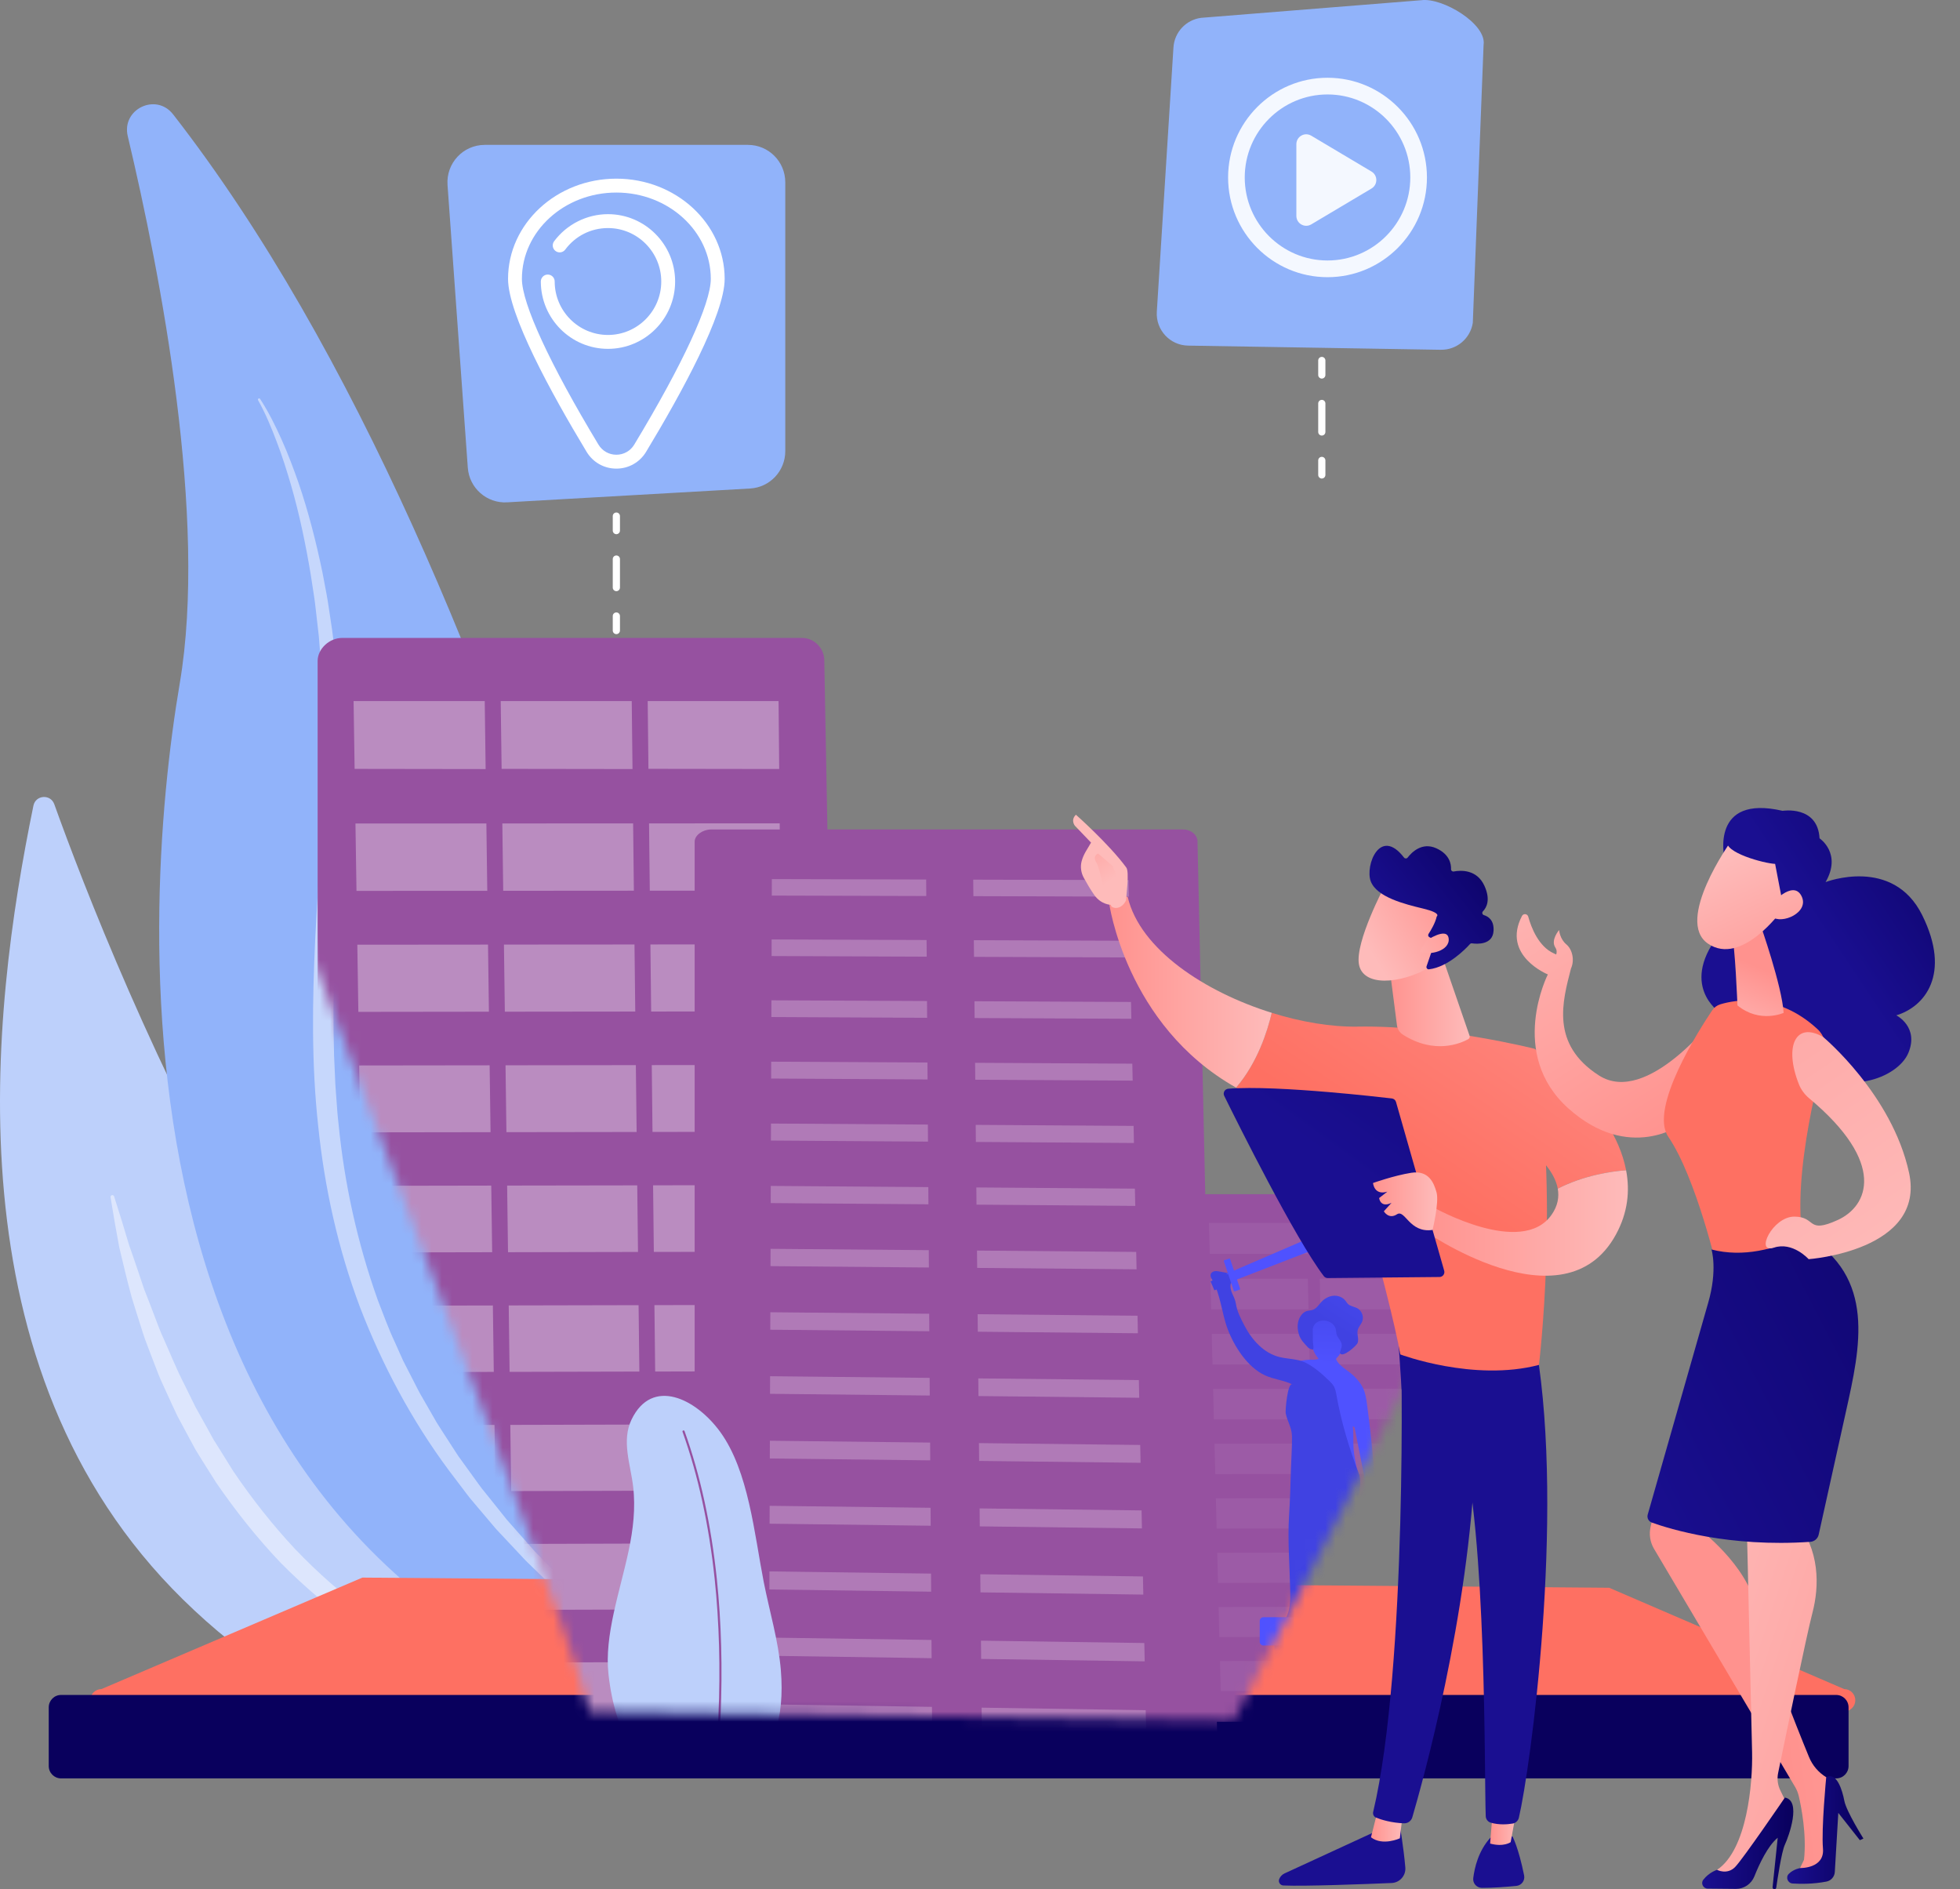 <svg xmlns="http://www.w3.org/2000/svg" width="193" height="186" viewBox="0 0 193 186" fill="none"><rect x="0" y="0" width="193" height="186" fill="#808080" stroke="none"/><path d="M67.745 167.385C67.745 167.385 42.623 181.657 18 157.455C-5.13 134.721 -0.888 99.685 3.291 79.32C3.508 78.258 4.978 78.156 5.345 79.174C10.852 94.522 34.147 154.185 67.745 167.385Z" fill="#BDD0FB"></path><g opacity="0.48"><path d="M63.812 168.902C62.971 168.962 62.139 168.973 61.305 168.957C60.887 168.955 60.47 168.93 60.053 168.914C59.635 168.892 59.219 168.855 58.804 168.825C57.139 168.686 55.481 168.448 53.837 168.135C50.55 167.492 47.327 166.499 44.222 165.21C41.121 163.909 38.152 162.28 35.367 160.375C32.593 158.455 30.011 156.258 27.633 153.856C25.302 151.408 23.202 148.754 21.289 145.972L19.939 143.833L19.273 142.757L18.67 141.645L17.475 139.42C17.11 138.661 16.762 137.894 16.413 137.13C16.065 136.364 15.696 135.607 15.412 134.814C15.111 134.03 14.803 133.248 14.51 132.461C14.195 131.682 13.963 130.875 13.705 130.076C13.451 129.277 13.196 128.478 12.955 127.676C12.516 126.06 12.131 124.429 11.744 122.805C11.432 121.16 11.148 119.515 10.886 117.869C10.871 117.771 10.937 117.679 11.035 117.663C11.123 117.649 11.207 117.703 11.234 117.784L11.237 117.792C11.751 119.377 12.234 120.963 12.701 122.547C12.971 123.33 13.249 124.108 13.511 124.891L13.905 126.063L14.102 126.65L14.2 126.942L14.313 127.229C14.619 127.995 14.911 128.766 15.204 129.535C15.5 130.302 15.772 131.077 16.123 131.822C16.799 133.32 17.397 134.849 18.157 136.301L19.24 138.505L20.433 140.649L21.024 141.724L21.675 142.76L22.968 144.839C24.8 147.54 26.818 150.109 29.044 152.491C31.293 154.846 33.743 157.01 36.388 158.912C39.02 160.832 41.848 162.486 44.813 163.856C47.775 165.238 50.877 166.319 54.055 167.136C57.239 167.904 60.508 168.477 63.792 168.541H63.802C63.902 168.543 63.98 168.625 63.978 168.724C63.976 168.817 63.904 168.892 63.812 168.899V168.902Z" fill="white"></path></g><path d="M17.043 11.257C15.367 9.103 11.949 10.746 12.58 13.403C15.826 27.069 20.457 51.027 17.701 67.27C13.762 90.474 9.29 156.747 70.036 170.366C72.683 170.959 75.079 168.657 74.593 165.982C70.513 143.567 52.971 57.408 17.045 11.257H17.043Z" fill="#91B3FA"></path><g opacity="0.48"><path d="M25.613 39.275C26.447 40.558 27.121 41.919 27.742 43.305C28.365 44.692 28.896 46.117 29.401 47.55C30.382 50.429 31.136 53.382 31.752 56.361L32.176 58.604C32.315 59.351 32.409 60.107 32.529 60.857C32.777 62.359 32.931 63.873 33.098 65.385C33.136 65.763 33.186 66.141 33.214 66.521L33.295 67.659L33.456 69.936L33.496 70.505L33.516 71.075L33.554 72.214L33.63 74.495C33.703 77.544 33.574 80.587 33.441 83.609L33.005 92.654C32.88 95.661 32.812 98.663 32.848 101.66L32.895 103.905L32.995 106.146C33.017 106.893 33.09 107.637 33.14 108.383L33.221 109.501C33.246 109.873 33.297 110.243 33.333 110.615C33.91 116.559 35.208 122.412 37.209 128.019C37.756 129.403 38.248 130.811 38.889 132.156L39.344 133.176L39.573 133.686L39.687 133.942L39.814 134.191L40.833 136.181C41.005 136.511 41.166 136.847 41.346 137.172L41.903 138.14L43.018 140.08C43.413 140.713 43.826 141.334 44.228 141.962L44.836 142.902C44.939 143.058 45.037 143.218 45.143 143.371L45.471 143.824L46.784 145.639C47.004 145.94 47.218 146.247 47.445 146.544L48.149 147.418L49.55 149.17L49.9 149.609L50.27 150.029L51.014 150.869L52.502 152.553C52.743 152.841 53.017 153.097 53.275 153.369L54.06 154.174L55.63 155.785C56.162 156.315 56.718 156.819 57.26 157.337C61.619 161.467 66.338 165.219 71.231 168.744C71.284 168.782 71.297 168.855 71.259 168.91C71.222 168.961 71.151 168.974 71.098 168.941C65.997 165.712 61.099 162.132 56.543 158.126C55.976 157.622 55.392 157.137 54.837 156.619L53.2 155.036L52.382 154.244C52.112 153.977 51.828 153.724 51.574 153.44L50.014 151.778L49.234 150.946L48.844 150.529L48.475 150.094L46.999 148.351L46.264 147.478C46.026 147.181 45.802 146.872 45.57 146.569L44.189 144.746C40.55 139.845 37.64 134.395 35.442 128.679C33.284 122.942 31.952 116.903 31.329 110.824C30.665 104.741 30.753 98.624 31.033 92.568C31.316 86.509 31.904 80.495 31.919 74.51L31.899 72.259L31.889 71.133L31.884 70.57L31.859 70.009L31.758 67.76L31.707 66.635C31.689 66.26 31.649 65.888 31.621 65.514L31.444 63.271L31.401 62.709C31.384 62.523 31.359 62.337 31.339 62.15L31.21 61.032C31.119 60.288 31.051 59.539 30.94 58.798L30.599 56.574C30.105 53.616 29.497 50.671 28.664 47.785C28.242 46.345 27.795 44.91 27.253 43.508C26.728 42.105 26.145 40.706 25.415 39.404L25.411 39.397C25.38 39.341 25.4 39.268 25.456 39.236C25.511 39.206 25.579 39.223 25.613 39.275Z" fill="white"></path></g><path d="M181.596 168.488H9.987C9.386 168.488 8.893 167.995 8.893 167.39C8.893 166.787 9.384 166.293 9.987 166.293L35.685 155.316L158.448 156.316L181.596 166.293C182.198 166.293 182.691 166.786 182.691 167.39C182.691 167.993 182.199 168.488 181.596 168.488Z" fill="url(#paint0_linear_402_3312)"></path><path d="M180.81 175.086H6.015C5.344 175.086 4.799 174.542 4.799 173.867V168.089C4.799 167.417 5.342 166.87 6.015 166.87H180.81C181.481 166.87 182.026 167.415 182.026 168.089V173.867C182.026 174.54 181.483 175.086 180.81 175.086Z" fill="url(#paint1_linear_402_3312)"></path><mask id="mask0_402_3312" style="mask-type:luminance" maskUnits="userSpaceOnUse" x="4" y="7" width="189" height="163"><path d="M5.073 11.723C4.448 12.646 5.609 15.572 5.851 16.622C7.236 22.629 8.621 28.637 10.005 34.644C14.825 55.561 55.276 156.455 58.061 168.533C58.061 168.533 121.496 169.388 121.503 169.39C121.753 169.401 190.663 34.224 191.64 25.787C191.779 24.591 192.094 23.274 192.07 22.071C191.968 16.665 187.42 20.342 184.367 21.59C175.802 25.089 166.514 27.806 157.322 25.951C146.084 23.684 136.971 15.029 126.248 10.804C111.804 5.112 95.585 7.889 80.912 12.992C71.314 16.33 61.663 20.688 51.591 20.193C43.566 19.798 36.014 16.345 28.39 13.672C24.562 12.332 20.635 11.191 16.619 10.721C14.48 10.47 6.56 9.529 5.075 11.724L5.073 11.723Z" fill="white"></path></mask><g mask="url(#mask0_402_3312)"><path d="M232.431 76.194C232.411 75.123 231.545 74.241 230.483 74.241H190.38C189.305 74.241 188.248 75.168 188.248 76.255V173.293C188.248 173.816 188.546 174.317 188.912 174.686C189.278 175.055 189.821 175.262 190.339 175.26L232.272 175.145C232.794 175.145 233.304 174.932 233.669 174.554C234.035 174.178 234.239 173.656 234.23 173.129L232.433 76.194H232.431Z" fill="#91B3FA"></path><g opacity="0.31"><path d="M202.896 85.676L191.471 85.66L191.381 79.749H202.815L202.896 85.676Z" fill="white"></path><path d="M203.038 96.29L191.633 96.299L191.541 90.424L202.958 90.419L203.038 96.29Z" fill="white"></path><path d="M203.182 106.83L191.797 106.842L191.707 100.989L203.103 100.978L203.182 106.83Z" fill="white"></path><path d="M203.323 117.334L191.958 117.352L191.868 111.517L203.244 111.504L203.323 117.334Z" fill="white"></path><path d="M203.463 127.802L192.118 127.823L192.028 122.008L203.384 121.99L203.463 127.802Z" fill="white"></path></g><path d="M81.171 65.009C81.148 63.799 80.17 62.804 78.972 62.804H33.685C32.471 62.804 31.277 63.85 31.277 65.077V174.655C31.277 175.244 31.614 175.809 32.027 176.227C32.44 176.644 33.052 176.878 33.638 176.875L80.987 176.745C81.577 176.745 82.153 176.502 82.564 176.077C82.975 175.651 83.208 175.064 83.197 174.468L81.166 65.007L81.171 65.009Z" fill="#9651A0"></path><g opacity="0.34"><path d="M47.821 75.716L34.919 75.698L34.818 69.023H47.731L47.821 75.716Z" fill="white"></path><path d="M62.283 75.714L49.394 75.696L49.305 69.023H62.207L62.283 75.714Z" fill="white"></path><path d="M76.727 75.71L63.852 75.692L63.778 69.023H76.665L76.727 75.71Z" fill="white"></path><path d="M47.982 87.702L35.103 87.709L35.002 81.076L47.893 81.072L47.982 87.702Z" fill="white"></path><path d="M62.417 87.691L49.551 87.7L49.464 81.069L62.343 81.065L62.417 87.691Z" fill="white"></path><path d="M76.838 87.682L63.985 87.691L63.911 81.065L76.777 81.058L76.838 87.682Z" fill="white"></path><path d="M48.143 99.603L35.288 99.619L35.185 93.008L48.055 92.997L48.143 99.603Z" fill="white"></path><path d="M62.554 99.589L49.711 99.603L49.623 92.995L62.478 92.986L62.554 99.589Z" fill="white"></path><path d="M76.949 99.573L64.119 99.587L64.045 92.983L76.888 92.972L76.949 99.573Z" fill="white"></path><path d="M48.304 111.465L35.469 111.483L35.368 104.897L48.214 104.881L48.304 111.465Z" fill="white"></path><path d="M62.688 111.445L49.867 111.463L49.779 104.879L62.612 104.863L62.688 111.445Z" fill="white"></path><path d="M77.06 111.422L64.251 111.442L64.179 104.861L76.998 104.845L77.06 111.422Z" fill="white"></path><path d="M48.463 123.284L35.651 123.309L35.55 116.746L48.373 116.723L48.463 123.284Z" fill="white"></path><path d="M62.823 123.257L50.024 123.282L49.937 116.721L62.749 116.701L62.823 123.257Z" fill="white"></path><path d="M77.17 123.23L64.383 123.255L64.309 116.696L77.107 116.676L77.17 123.23Z" fill="white"></path><path d="M48.622 135.065L35.832 135.095L35.731 128.552L48.532 128.525L48.622 135.065Z" fill="white"></path><path d="M62.958 135.032L50.179 135.061L50.094 128.522L62.881 128.495L62.958 135.032Z" fill="white"></path><path d="M77.278 134.998L64.515 135.029L64.441 128.493L77.218 128.466L77.278 134.998Z" fill="white"></path><path d="M48.779 146.803L36.012 146.837L35.913 140.318L48.692 140.287L48.779 146.803Z" fill="white"></path><path d="M63.09 146.765L50.337 146.799L50.249 140.283L63.016 140.251L63.09 146.765Z" fill="white"></path><path d="M77.388 146.727L64.645 146.76L64.573 140.247L77.327 140.215L77.388 146.727Z" fill="white"></path><path d="M48.939 158.501L36.191 158.542L36.093 152.044L48.851 152.008L48.939 158.501Z" fill="white"></path><path d="M63.225 158.459L50.492 158.497L50.406 152.004L63.151 151.968L63.225 158.459Z" fill="white"></path><path d="M77.495 158.414L64.775 158.452L64.703 151.963L77.434 151.925L77.495 158.414Z" fill="white"></path><path d="M49.096 170.161L36.371 170.206L36.273 163.73L49.008 163.688L49.096 170.161Z" fill="white"></path><path d="M63.358 170.109L50.647 170.154L50.562 163.683L63.284 163.64L63.358 170.109Z" fill="white"></path><path d="M77.603 170.06L64.906 170.104L64.834 163.636L77.545 163.595L77.603 170.06Z" fill="white"></path></g><path d="M153.562 118.573C153.546 118.022 152.817 117.569 151.926 117.569H118.204C117.3 117.569 116.411 118.046 116.411 118.604V168.51C116.411 168.777 116.662 169.036 116.97 169.225C117.277 169.414 117.735 169.52 118.168 169.52L153.425 169.461C153.865 169.461 154.293 169.351 154.601 169.158C154.908 168.964 155.081 168.696 155.072 168.426L153.56 118.573H153.562Z" fill="#9651A0"></path><g opacity="0.06"><path d="M128.728 123.451L119.122 123.442L119.046 120.402H128.661L128.728 123.451Z" fill="white"></path><path d="M139.496 123.448L129.899 123.441L129.834 120.402H139.44L139.496 123.448Z" fill="white"></path><path d="M150.253 123.446L140.665 123.439L140.611 120.402H150.208L150.253 123.446Z" fill="white"></path><path d="M128.849 128.909L119.259 128.911L119.183 125.892L128.782 125.89L128.849 128.909Z" fill="white"></path><path d="M139.596 128.905L130.017 128.909L129.952 125.89L139.54 125.885L139.596 128.905Z" fill="white"></path><path d="M150.336 128.9L140.766 128.905L140.71 125.885L150.291 125.883L150.336 128.9Z" fill="white"></path><path d="M128.967 134.33L119.395 134.337L119.318 131.326L128.902 131.322L128.967 134.33Z" fill="white"></path><path d="M139.697 134.322L130.133 134.329L130.068 131.319L139.64 131.314L139.697 134.322Z" fill="white"></path><path d="M150.417 134.316L140.863 134.323L140.807 131.314L150.37 131.31L150.417 134.316Z" fill="white"></path><path d="M129.086 139.732L119.53 139.741L119.456 136.739L129.021 136.732L129.086 139.732Z" fill="white"></path><path d="M139.798 139.723L130.251 139.729L130.186 136.732L139.742 136.723L139.798 139.723Z" fill="white"></path><path d="M150.5 139.711L140.963 139.72L140.907 136.723L150.455 136.717L150.5 139.711Z" fill="white"></path><path d="M129.206 145.114L119.667 145.125L119.591 142.137L129.14 142.126L129.206 145.114Z" fill="white"></path><path d="M139.9 145.102L130.368 145.114L130.306 142.126L139.844 142.114L139.9 145.102Z" fill="white"></path><path d="M150.582 145.091L141.06 145.1L141.006 142.114L150.535 142.105L150.582 145.091Z" fill="white"></path><path d="M129.325 150.48L119.802 150.493L119.726 147.514L129.26 147.5L129.325 150.48Z" fill="white"></path><path d="M139.998 150.464L130.484 150.478L130.419 147.501L139.944 147.488L139.998 150.464Z" fill="white"></path><path d="M150.663 150.451L141.158 150.462L141.104 147.487L150.618 147.474L150.663 150.451Z" fill="white"></path><path d="M129.444 155.826L119.937 155.841L119.86 152.871L129.376 152.858L129.444 155.826Z" fill="white"></path><path d="M140.099 155.807L130.601 155.823L130.536 152.855L140.043 152.842L140.099 155.807Z" fill="white"></path><path d="M150.743 155.789L141.256 155.805L141.2 152.84L150.698 152.826L150.743 155.789Z" fill="white"></path><path d="M129.56 161.154L120.068 161.172L119.994 158.214L129.494 158.196L129.56 161.154Z" fill="white"></path><path d="M140.198 161.134L130.716 161.152L130.653 158.193L140.142 158.177L140.198 161.134Z" fill="white"></path><path d="M150.824 161.113L141.353 161.131L141.299 158.175L150.779 158.159L150.824 161.113Z" fill="white"></path><path d="M129.678 166.464L120.205 166.485L120.131 163.535L129.613 163.517L129.678 166.464Z" fill="white"></path><path d="M140.299 166.441L130.835 166.462L130.77 163.514L140.245 163.494L140.299 166.441Z" fill="white"></path><path d="M150.908 166.417L141.452 166.439L141.398 163.492L150.863 163.474L150.908 166.417Z" fill="white"></path></g><path d="M117.919 82.843C117.905 82.19 117.279 81.664 116.512 81.664H70.004C69.228 81.664 68.402 82.206 68.402 82.868V175.287C68.402 175.78 68.73 176.254 69.141 176.603C69.551 176.952 70.157 177.148 70.736 177.145L117.753 177.035C118.338 177.035 118.911 176.833 119.319 176.477C119.727 176.122 119.958 175.638 119.947 175.141L117.917 82.841L117.919 82.843Z" fill="#9651A0"></path><g opacity="0.7"><path d="M91.21 88.214L75.997 88.171L76.002 86.549L91.199 86.589L91.21 88.214Z" fill="#BA8CC0"></path><path d="M91.253 94.185L75.978 94.124L75.982 92.49L91.24 92.547L91.253 94.185Z" fill="#BA8CC0"></path><path d="M91.294 100.204L75.955 100.129L75.962 98.482L91.282 98.552L91.294 100.204Z" fill="#BA8CC0"></path><path d="M91.336 106.274L75.935 106.184L75.939 104.523L91.325 104.607L91.336 106.274Z" fill="#BA8CC0"></path><path d="M91.379 112.394L75.912 112.289L75.919 110.615L91.368 110.714L91.379 112.394Z" fill="#BA8CC0"></path><path d="M91.467 124.788L75.87 124.653L75.877 122.949L91.456 123.08L91.467 124.788Z" fill="#BA8CC0"></path><path d="M91.599 143.775L75.803 143.591L75.809 141.843L91.588 142.023L91.599 143.775Z" fill="#BA8CC0"></path><path d="M91.422 118.564L75.893 118.445L75.897 116.755L91.411 116.872L91.422 118.564Z" fill="#BA8CC0"></path><path d="M91.509 131.063L75.848 130.912L75.854 129.193L91.498 129.341L91.509 131.063Z" fill="#BA8CC0"></path><path d="M91.553 137.392L75.824 137.223L75.831 135.491L91.542 135.655L91.553 137.392Z" fill="#BA8CC0"></path><path d="M91.644 150.211L75.78 150.01L75.787 148.249L91.633 148.444L91.644 150.211Z" fill="#BA8CC0"></path><path d="M91.689 156.704L75.758 156.486L75.764 154.708L91.678 154.922L91.689 156.704Z" fill="#BA8CC0"></path><path d="M91.736 163.251L75.735 163.015L75.742 161.224L91.722 161.456L91.736 163.251Z" fill="#BA8CC0"></path><path d="M91.781 169.857L75.713 169.603L75.72 167.796L91.77 168.044L91.781 169.857Z" fill="#BA8CC0"></path><path d="M111.156 88.274L95.849 88.229L95.831 86.603L111.123 86.643L111.156 88.274Z" fill="#BA8CC0"></path><path d="M111.282 94.261L95.91 94.203L95.892 92.563L111.246 92.619L111.282 94.261Z" fill="#BA8CC0"></path><path d="M111.405 100.301L95.97 100.227L95.954 98.573L111.371 98.645L111.405 100.301Z" fill="#BA8CC0"></path><path d="M111.534 106.391L96.034 106.301L96.016 104.634L111.498 104.72L111.534 106.391Z" fill="#BA8CC0"></path><path d="M111.658 112.529L96.093 112.426L96.077 110.745L111.625 110.846L111.658 112.529Z" fill="#BA8CC0"></path><path d="M111.917 124.965L96.222 124.828L96.204 123.12L111.882 123.253L111.917 124.965Z" fill="#BA8CC0"></path><path d="M112.312 144.016L96.414 143.831L96.397 142.076L112.276 142.259L112.312 144.016Z" fill="#BA8CC0"></path><path d="M111.788 118.722L96.155 118.6L96.14 116.906L111.752 117.023L111.788 118.722Z" fill="#BA8CC0"></path><path d="M112.046 131.263L96.284 131.11L96.266 129.387L112.013 129.535L112.046 131.263Z" fill="#BA8CC0"></path><path d="M112.179 137.613L96.349 137.444L96.331 135.705L112.143 135.869L112.179 137.613Z" fill="#BA8CC0"></path><path d="M112.446 150.476L96.479 150.273L96.461 148.505L112.41 148.703L112.446 150.476Z" fill="#BA8CC0"></path><path d="M112.581 156.99L96.546 156.771L96.528 154.987L112.545 155.203L112.581 156.99Z" fill="#BA8CC0"></path><path d="M112.718 163.562L96.612 163.324L96.594 161.526L112.68 161.758L112.718 163.562Z" fill="#BA8CC0"></path><path d="M112.854 170.191L96.678 169.934L96.66 168.121L112.816 168.37L112.854 170.191Z" fill="#BA8CC0"></path></g><path d="M134.198 170.679H126.242C125.824 170.679 125.483 170.337 125.483 169.919V160.615C125.483 160.196 125.824 159.854 126.242 159.854H133.877C134.295 159.854 134.636 160.196 134.636 160.615V170.238C134.636 170.481 134.438 170.679 134.196 170.679H134.198Z" fill="url(#paint2_linear_402_3312)"></path><path d="M135.891 170.758C135.891 169.662 134.996 168.764 133.903 168.764H125.848C124.755 168.764 124.226 169.662 124.226 170.758V171.282H135.889V170.758H135.891Z" fill="url(#paint3_linear_402_3312)"></path><path d="M132.953 135.153C132.527 134.811 131.517 134.215 131.533 133.589C131.102 133.819 130.135 133.252 129.931 133.641C129.81 133.877 129.48 133.871 129.215 133.864C128.728 133.848 128.246 133.936 127.765 134.024C127.723 134.03 127.676 134.042 127.651 134.078C127.62 134.123 127.64 134.181 127.66 134.231C128.068 135.257 128.374 136.195 128.445 137.318C128.51 138.346 128.699 139.37 129.067 140.335C129.816 142.304 131.448 143.323 133.012 144.605C133.146 144.716 133.281 144.833 133.355 144.99C133.438 145.168 133.465 145.415 133.651 145.472C133.716 145.265 133.678 145.037 133.64 144.824C133.507 144.09 133.339 143.357 133.283 142.614C133.227 141.894 133.308 141.08 133.204 140.436C133.339 140.441 133.384 140.528 133.411 140.661C133.687 142.11 133.983 143.552 134.27 144.999C134.54 146.356 134.813 147.607 134.432 148.977C134.54 149.042 134.656 148.901 134.692 148.779C134.728 148.658 134.786 148.5 134.912 148.507C135.058 148.514 135.08 148.721 135.065 148.867C135.035 149.144 134.986 149.571 135.094 149.834C135.159 149.994 135.244 150.131 135.381 150.206C135.471 149.832 135.626 149.465 135.727 149.09C135.794 148.84 135.848 148.581 135.819 148.322C135.747 147.643 135.412 147.184 135.428 146.493C135.448 145.58 135.3 144.63 135.219 143.721C135.058 141.899 134.854 140.081 134.611 138.267C134.537 137.711 134.454 137.147 134.212 136.643C134.01 136.224 133.703 135.866 133.384 135.529C133.299 135.439 133.142 135.311 132.955 135.158L132.953 135.153Z" fill="url(#paint4_linear_402_3312)"></path><path d="M128.512 134.134C127.71 133.767 126.842 133.81 125.996 133.603C124.457 133.229 123.288 131.938 122.552 130.529C122.17 129.798 121.818 129.128 121.695 128.336C121.571 127.546 121.004 127.127 121.21 126.284C121.268 126.043 121.551 125.827 121.381 125.555C121.291 125.413 121.109 125.37 120.943 125.341C120.658 125.289 120.373 125.237 120.088 125.183C119.92 125.152 119.749 125.123 119.581 125.156C119.413 125.19 119.251 125.303 119.211 125.469C119.173 125.629 119.254 125.793 119.334 125.937C120.23 127.528 120.266 129.197 120.896 130.871C121.54 132.577 122.857 134.622 124.569 135.407C125.431 135.803 126.414 135.882 127.266 136.298C126.773 136.058 126.557 138.908 126.6 139.124C126.757 139.946 127.206 140.537 127.219 141.408C127.235 142.466 127.152 143.523 127.12 144.581C127.078 146.115 127.031 147.675 126.934 149.2C126.782 151.608 126.99 154.094 127.044 156.513C127.066 157.518 127.073 158.592 126.541 159.447C126.611 159.336 128.406 159.674 128.624 159.696C129.319 159.771 130.015 159.834 130.71 159.89C131.408 159.944 132.104 159.991 132.802 160.027C133.304 160.054 133.865 160.234 134.352 160.072C134.37 159.51 133.872 159.003 133.562 158.576C132.829 157.563 132.429 156.312 132.436 155.061C132.443 154.015 132.721 152.994 132.959 151.974C133.241 150.757 133.464 149.529 133.625 148.289C133.744 147.38 134.148 145.962 133.814 145.096C132.853 142.614 132.07 139.97 131.597 137.342C131.545 137.052 131.494 136.753 131.35 136.494C131.233 136.285 131.06 136.112 130.888 135.943C130.212 135.288 129.409 134.577 128.565 134.165C128.545 134.156 128.525 134.145 128.505 134.136L128.512 134.134Z" fill="url(#paint5_linear_402_3312)"></path><path d="M132.638 131.711C132.703 130.71 131.972 129.702 131.007 129.445C130.475 129.303 129.86 129.45 129.494 129.864C128.583 130.894 129.068 134.098 130.742 134.175C131.487 134.208 132.12 133.081 132.4 132.516C132.485 132.345 132.562 132.165 132.602 131.979C132.62 131.891 132.634 131.801 132.638 131.713V131.711Z" fill="url(#paint6_linear_402_3312)"></path><path d="M135.716 162.001H124.405C124.207 162.001 124.046 161.838 124.046 161.64V159.579C124.046 159.381 124.207 159.219 124.405 159.219H135.716C135.913 159.219 136.075 159.381 136.075 159.579V161.64C136.075 161.838 135.913 162.001 135.716 162.001Z" fill="url(#paint7_linear_402_3312)"></path><path d="M120.772 125.407C120.896 125.366 135.478 119.064 135.478 119.064L136.874 119.435L136.219 120.384L121.223 126.19L120.772 125.407Z" fill="url(#paint8_linear_402_3312)"></path><path d="M119.581 127.038L119.204 126.151L121.089 125.341L121.468 126.226L119.581 127.038Z" fill="url(#paint9_linear_402_3312)"></path><path d="M122.054 126.975L121.596 127.13C121.551 127.146 121.504 127.121 121.488 127.076L120.515 124.178C120.499 124.133 120.523 124.086 120.568 124.07L121.026 123.915C121.071 123.899 121.118 123.924 121.134 123.969L122.108 126.867C122.123 126.912 122.099 126.959 122.054 126.975Z" fill="url(#paint10_linear_402_3312)"></path><path d="M129.276 131.909C129.263 132.24 129.393 132.568 129.301 132.865C129.155 132.865 128.906 132.78 128.803 132.665C128.417 132.24 128.071 131.929 127.898 131.362C127.786 130.993 127.743 130.599 127.813 130.219C127.883 129.839 128.073 129.479 128.374 129.236C128.681 128.986 128.987 129.065 129.312 128.937C129.66 128.799 129.875 128.433 130.12 128.172C130.429 127.843 130.849 127.607 131.3 127.569C131.751 127.53 132.224 127.71 132.498 128.07C132.574 128.172 132.635 128.284 132.727 128.372C132.936 128.574 133.286 128.642 133.548 128.745C134.031 128.939 134.313 129.528 134.161 130.028C134.053 130.383 133.757 130.62 133.685 130.991C133.609 131.398 133.826 131.81 133.685 132.213C133.591 132.485 132.184 133.725 131.953 133.223C131.939 133.191 131.946 133.158 131.953 133.124C132.025 132.807 132.193 132.575 132.092 132.249C131.998 131.94 131.742 131.72 131.632 131.423C131.553 131.209 131.585 130.998 131.513 130.784C131.39 130.426 131.085 130.181 130.73 130.071C130.041 129.857 129.227 130.208 129.265 131.016C129.278 131.299 129.287 131.603 129.276 131.907V131.909Z" fill="url(#paint11_linear_402_3312)"></path><path d="M59.917 164.833C59.493 161.006 61.045 156.697 61.896 152.703C62.344 150.591 62.598 148.489 62.342 146.331C62.089 144.187 61.182 141.845 62.187 139.759C64.211 135.558 68.542 137.682 70.938 141.001C73.718 144.853 74.275 150.989 75.201 155.732C75.76 158.592 76.653 161.539 76.891 164.44C77.286 169.246 76.074 172.522 73.705 174.673C71.43 176.736 68.08 177.046 65.463 175.444C63.098 173.998 60.601 171.003 59.917 164.831V164.833Z" fill="#BDD0FB"></path><path d="M69.346 182.833C69.375 182.82 69.397 182.793 69.406 182.759C69.822 180.779 70.677 175.345 70.953 168.946C71.154 164.248 71.031 159.706 70.585 155.449C70.026 150.123 68.958 145.227 67.407 140.895C67.387 140.839 67.326 140.812 67.273 140.83C67.216 140.85 67.19 140.911 67.21 140.965C68.754 145.281 69.817 150.159 70.376 155.467C70.822 159.715 70.946 164.246 70.744 168.933C70.468 175.321 69.615 180.741 69.202 182.716C69.191 182.773 69.227 182.831 69.283 182.842C69.305 182.847 69.328 182.842 69.348 182.836L69.346 182.833Z" fill="#9651A0"></path></g><path d="M137.836 179.718C137.836 179.718 138.202 181.794 138.381 183.85C138.45 184.654 137.833 185.352 137.029 185.385C134.3 185.5 128.461 185.721 126.366 185.628C126.052 185.614 125.844 185.29 125.962 184.996C126.06 184.751 126.249 184.551 126.489 184.44L136.133 179.996L137.836 179.72V179.718Z" fill="url(#paint12_linear_402_3312)"></path><path d="M138.136 178.5L137.843 180.983C137.843 180.983 136.153 181.772 134.999 180.883L135.698 178.116L138.136 178.5Z" fill="url(#paint13_linear_402_3312)"></path><path d="M137.915 131.806C138.043 132.456 138.596 164.171 135.216 178.385C135.161 178.617 135.277 178.857 135.497 178.946C136.016 179.159 137.033 179.466 138.25 179.508C138.628 179.521 138.965 179.275 139.071 178.911C140.037 175.613 144.67 159.091 145.273 143.308C145.948 125.671 145.273 142.706 145.273 142.706L144.877 131.804H137.914L137.915 131.806Z" fill="url(#paint14_linear_402_3312)"></path><path d="M148.932 180.801C148.932 180.801 149.515 181.849 150.079 184.635C150.18 185.138 149.83 185.619 149.32 185.669C148.419 185.759 147.031 185.872 145.92 185.865C145.408 185.862 145.007 185.415 145.07 184.904C145.193 183.887 145.577 182.22 146.761 180.919L148.932 180.801Z" fill="url(#paint15_linear_402_3312)"></path><path d="M149.441 177.608L148.754 181.363C148.754 181.363 148.075 181.869 146.731 181.502L147.059 177.461L149.439 177.608H149.441Z" fill="url(#paint16_linear_402_3312)"></path><path d="M151.295 132.78C154.061 149.514 150.696 174.14 149.561 178.96C149.491 179.255 149.255 179.481 148.956 179.531C148.45 179.616 147.617 179.684 146.793 179.445C146.51 179.362 146.311 179.106 146.3 178.81C146.147 174.914 146.422 150.993 143.845 141.537C143.714 141.059 143.423 140.64 143.019 140.353L138.018 136.789L137.636 131.026L151.297 132.781L151.295 132.78Z" fill="url(#paint17_linear_402_3312)"></path><path d="M133.677 101.072C141.963 100.934 151.107 103.254 151.107 103.254C153.577 117.707 151.54 134.377 151.54 134.377C145.125 136.064 137.887 133.346 137.887 133.346C136.82 127.305 131.846 110.304 131.846 110.304C127.797 109.801 124.463 108.629 121.715 107.081C123.81 104.646 124.797 101.547 125.226 99.715C128.156 100.628 131.121 101.115 133.677 101.073V101.072Z" fill="url(#paint18_linear_402_3312)"></path><path d="M109.2 88.833C110.015 87.847 111.045 88.313 111.045 88.313C112.264 93.478 118.659 97.667 125.228 99.713C124.799 101.545 123.812 104.644 121.717 107.079C110.815 100.932 109.202 88.833 109.202 88.833H109.2Z" fill="url(#paint19_linear_402_3312)"></path><path d="M109.398 89.084C109.314 89.356 110.299 89.768 110.88 88.659C110.9 88.127 111.223 85.847 110.907 85.413C109.217 83.105 105.943 80.21 105.943 80.21C105.39 80.758 105.845 81.296 105.845 81.296L107.434 82.955C107.101 83.558 106.697 84.067 106.506 84.794C106.362 85.345 106.45 85.935 106.728 86.436C107.006 86.94 107.387 87.596 107.747 88.107C108.427 89.077 109.398 89.084 109.398 89.084Z" fill="url(#paint20_linear_402_3312)"></path><path d="M108.126 84.03L109.573 85.261L110.027 86.486L108.737 87.923C108.737 87.923 108.303 85.492 107.98 84.965C107.657 84.439 107.824 84.184 108.126 84.03Z" fill="url(#paint21_linear_402_3312)"></path><path d="M147.929 111.3L151.107 103.253C151.107 103.253 158.847 108.526 160.121 115.213C158.658 115.32 155.996 115.702 153.391 117.021C152.818 113.864 147.929 111.3 147.929 111.3Z" fill="url(#paint22_linear_402_3312)"></path><path d="M141.165 118.871C141.165 118.871 149.856 123.796 152.787 119.59C153.397 118.717 153.541 117.85 153.392 117.023C155.997 115.704 158.659 115.322 160.121 115.214C160.505 117.23 160.302 119.373 159.121 121.54C153.985 130.962 140.016 121.02 140.016 121.02L141.165 118.871Z" fill="url(#paint23_linear_402_3312)"></path><path d="M142.209 125.102L137.465 108.493C137.412 108.304 137.252 108.168 137.056 108.144C136.196 108.043 133.707 107.762 130.832 107.518C127.368 107.224 123.347 106.987 120.944 107.189C120.603 107.218 120.396 107.581 120.548 107.889C121.914 110.66 127.536 121.938 130.351 125.633C130.444 125.756 130.588 125.827 130.742 125.826L141.747 125.723C142.066 125.72 142.297 125.412 142.209 125.103V125.102Z" fill="url(#paint24_linear_402_3312)"></path><path d="M141.063 121.089C141.063 121.089 141.724 118.365 141.457 117.398C141.19 116.432 140.674 115.189 138.953 115.465C137.232 115.741 135.201 116.468 135.201 116.468C135.201 116.468 135.304 117.727 136.612 117.32L135.801 117.95C135.801 117.95 135.917 118.958 137.021 118.42L136.266 119.255C136.266 119.255 136.74 120.082 137.553 119.552C138.366 119.021 138.756 121.418 141.061 121.09L141.063 121.089Z" fill="url(#paint25_linear_402_3312)"></path><path d="M142.071 94.325L144.708 101.972C144.751 102.098 144.7 102.239 144.582 102.304C143.863 102.703 141.274 103.854 138.154 101.87C137.829 101.665 137.607 101.327 137.558 100.944L136.703 94.325H142.069H142.071Z" fill="url(#paint26_linear_402_3312)"></path><path d="M136.334 87.245C136.334 87.245 133.439 92.71 133.81 94.918C134.181 97.125 137.77 96.967 140.902 95.174L143.092 89.272L136.334 87.245Z" fill="url(#paint27_linear_402_3312)"></path><path d="M140.765 92.276C140.637 92.219 140.591 92.063 140.667 91.947C140.899 91.592 141.335 90.868 141.472 90.231C141.472 90.231 141.992 89.898 140.147 89.454C138.302 89.011 135.549 88.323 134.971 86.749C134.408 85.212 135.889 81.351 138.252 84.428C138.342 84.546 138.519 84.548 138.608 84.432C138.996 83.925 140.015 82.876 141.429 83.513C142.752 84.109 142.901 85.081 142.883 85.571C142.878 85.716 143.006 85.827 143.148 85.8C143.817 85.672 145.424 85.563 146.173 87.214C146.79 88.574 146.39 89.344 146.024 89.722C145.906 89.843 145.957 90.045 146.12 90.094C146.56 90.228 147.127 90.603 147.07 91.636C146.992 93.065 145.399 92.939 144.945 92.874C144.871 92.864 144.796 92.889 144.747 92.945C144.357 93.377 142.607 95.209 140.71 95.43C140.546 95.45 140.419 95.287 140.473 95.129L141.293 92.738C141.331 92.626 141.278 92.505 141.171 92.457L140.763 92.276H140.765Z" fill="url(#paint28_linear_402_3312)"></path><path d="M140.436 92.617C140.436 92.617 142.498 91.198 142.648 92.392C142.799 93.587 140.792 94.123 139.798 93.678L140.436 92.617Z" fill="url(#paint29_linear_402_3312)"></path><path d="M169.794 84.415C169.794 84.415 168.408 78.177 175.533 79.828C175.533 79.828 178.991 79.262 179.169 82.535C179.169 82.535 181.398 84.008 179.765 86.842C179.765 86.842 186.392 84.276 189.279 90.099C192.166 95.923 189.512 99.127 186.73 99.961C186.73 99.961 188.984 101.095 187.917 103.658C186.851 106.221 181.448 108.026 178.256 104.91C178.256 104.91 169.175 106.114 169.357 99.682C169.357 99.682 165.133 96.946 169.569 91.63C174.006 86.314 169.796 84.414 169.796 84.414L169.794 84.415Z" fill="url(#paint30_linear_402_3312)"></path><path d="M149.867 90.178C150.007 89.911 150.402 89.953 150.484 90.243C150.782 91.321 151.505 93.201 153.021 93.869C153.097 93.902 153.17 93.937 153.24 93.97C153.309 93.764 153.309 93.523 153.145 93.271C152.673 92.549 153.524 91.562 153.524 91.562C153.524 91.562 153.581 92.431 154.24 92.979C154.808 93.45 155.08 94.498 154.692 95.359C153.872 98.554 152.643 102.783 157.43 105.87C162.217 108.96 168.958 100.042 168.958 100.042L165.612 110.679C165.612 110.679 160.448 114.5 154.44 109.127C148.433 103.754 152.415 95.935 152.415 95.935C152.415 95.935 147.833 94.082 149.869 90.178H149.867Z" fill="url(#paint31_linear_402_3312)"></path><path d="M169.401 98.875C170.832 98.445 175.003 97.649 178.968 101.32C179.641 101.942 179.915 102.887 179.675 103.773C178.61 107.706 175.8 119.322 178.264 124.349C178.264 124.349 173.921 129.149 169.184 125.281C169.184 125.281 167.059 115.992 164.275 111.914C162.354 109.099 167.339 101.343 168.601 99.468C168.792 99.184 169.073 98.975 169.401 98.876V98.875Z" fill="url(#paint32_linear_402_3312)"></path><path d="M173.355 91.062C173.355 91.062 175.473 97.067 175.632 99.718C175.632 99.718 173.292 100.786 171.086 98.984C171.086 98.984 170.854 92.985 170.52 91.91L173.353 91.062H173.355Z" fill="url(#paint33_linear_402_3312)"></path><path d="M170.413 82.873C170.413 82.873 164.874 90.645 168.185 92.903C171.496 95.16 175.44 89.637 175.44 89.637C175.44 89.637 176.725 85.384 175.382 83.941C174.038 82.497 170.414 82.874 170.414 82.874L170.413 82.873Z" fill="url(#paint34_linear_402_3312)"></path><path d="M172.978 81.015C172.978 81.015 170.434 81.62 170.076 82.774C169.72 83.928 173.685 84.999 174.795 85.051L175.689 89.71C175.689 89.71 178.336 85.327 177.288 82.796C176.239 80.264 172.976 81.013 172.976 81.013L172.978 81.015Z" fill="url(#paint35_linear_402_3312)"></path><path d="M174.368 89.066C174.368 89.066 176.525 86.563 177.381 88.194C178.239 89.826 175.44 91.052 174.473 90.25L174.368 89.066Z" fill="url(#paint36_linear_402_3312)"></path><path d="M163.656 144.783C163.673 145.205 162.934 148.55 162.531 150.333C162.369 151.051 162.482 151.803 162.846 152.441L176.762 175.927C176.931 176.211 177.054 176.518 177.128 176.841C177.383 177.943 177.912 180.644 177.637 183.102L176.916 184.602L180.03 183.893L180.708 175.509L179.826 174.969C179.064 174.504 178.472 173.808 178.132 172.981C176.873 169.915 173.749 162.114 172.943 158.31C172.027 153.989 167.242 150.479 167.242 150.479L168.083 148.486L163.656 144.783Z" fill="url(#paint37_linear_402_3312)"></path><path d="M183.491 181.009C183.491 181.009 181.81 178.337 181.611 177.295C181.414 176.255 180.863 174.417 179.826 174.97C179.826 174.97 179.337 180.024 179.506 181.999C179.675 183.973 177.28 183.91 177.28 183.91C177.28 183.91 176.619 184.003 176.137 184.488C175.803 184.824 176.043 185.403 176.513 185.433C177.297 185.483 178.542 185.498 179.849 185.244C180.306 185.156 180.644 184.766 180.672 184.301L181.017 178.483L183.138 181.168L183.493 181.007L183.491 181.009Z" fill="url(#paint38_linear_402_3312)"></path><path d="M171.97 148.524C171.97 148.524 172.46 169.532 172.527 172.517C172.593 175.501 172.056 182.113 169.073 184.09L170.372 185.053C170.372 185.053 171.993 183.671 173.578 181.01C175.359 178.021 175.897 177.476 175.897 177.476L175.306 176.264C175.047 175.732 174.971 175.131 175.091 174.553C175.735 171.424 177.885 161.019 178.471 158.778C179.163 156.132 179.213 152.6 176.803 149.643C174.395 146.687 171.968 148.527 171.968 148.527L171.97 148.524Z" fill="url(#paint39_linear_402_3312)"></path><path d="M174.723 186C174.816 186 174.894 185.935 174.907 185.842C175.006 185.141 175.419 182.335 175.758 181.607C176.146 180.775 177.411 177.269 175.758 176.972C175.758 176.972 171.648 182.994 170.859 183.806C170.071 184.618 169.074 184.09 169.074 184.09C169.074 184.09 168.305 184.318 167.725 185.06C167.449 185.414 167.707 185.932 168.154 185.937L170.924 185.964C171.727 185.972 172.451 185.482 172.751 184.733C173.238 183.512 174.076 181.722 175.051 180.928L174.544 185.796C174.533 185.904 174.617 185.998 174.727 186H174.723Z" fill="url(#paint40_linear_402_3312)"></path><path d="M168.53 123.015C168.53 123.015 169.154 125.01 168.195 128.293L162.249 149.114C162.157 149.441 162.332 149.783 162.652 149.898C164.431 150.537 170.277 152.348 178.257 151.796C178.66 151.768 178.996 151.482 179.084 151.089C179.609 148.715 181.404 140.617 181.774 138.953C183.181 132.612 184.753 125.774 177.838 121.64C174.652 123.008 171.68 123.816 168.53 123.015Z" fill="url(#paint41_linear_402_3312)"></path><path d="M179.537 102.103C179.537 102.103 186.301 107.74 187.98 115.445C189.66 123.149 178.096 123.967 178.096 123.967C178.096 123.967 176.525 122.209 174.662 122.836C172.799 123.462 174.518 119.768 176.698 119.778C178.879 119.788 177.869 121.517 180.953 120.115C183.957 118.75 185.816 114.528 178.149 108.13C177.705 107.76 177.35 107.287 177.137 106.747C175.648 102.987 176.829 100.522 179.538 102.103H179.537Z" fill="url(#paint42_linear_402_3312)"></path><path d="M73.863 48.094L49.935 49.456C47.932 49.571 46.208 48.051 46.064 46.044L44.068 18.21C43.916 16.078 45.599 14.264 47.73 14.264H73.654C75.682 14.264 77.326 15.913 77.326 17.946V44.419C77.326 46.372 75.806 47.984 73.863 48.094Z" fill="#91B3FA"></path><path d="M60.692 46.137C59.483 46.137 58.388 45.518 57.762 44.481C54.234 38.637 50.027 30.937 50.027 27.456C50.027 22.015 54.811 17.589 60.692 17.589C66.574 17.589 71.357 22.015 71.357 27.456C71.357 30.937 67.152 38.637 63.622 44.481C62.996 45.518 61.901 46.137 60.692 46.137ZM60.692 18.957C55.564 18.957 51.392 22.771 51.392 27.456C51.392 29.891 54.14 35.837 58.93 43.772C59.306 44.397 59.965 44.769 60.692 44.769C61.419 44.769 62.078 44.397 62.454 43.772C67.244 35.837 69.992 29.891 69.992 27.456C69.992 22.771 65.82 18.957 60.692 18.957Z" fill="white"></path><path d="M59.867 34.345C56.221 34.345 53.255 31.371 53.255 27.715C53.255 27.336 53.56 27.031 53.937 27.031C54.315 27.031 54.62 27.336 54.62 27.715C54.62 30.617 56.973 32.977 59.867 32.977C62.76 32.977 65.114 30.617 65.114 27.715C65.114 24.814 62.76 22.453 59.867 22.453C58.194 22.453 56.66 23.226 55.658 24.573C55.433 24.875 55.006 24.938 54.703 24.712C54.401 24.486 54.338 24.058 54.563 23.754C55.807 22.083 57.79 21.085 59.867 21.085C63.512 21.085 66.479 24.06 66.479 27.715C66.479 31.371 63.512 34.345 59.867 34.345Z" fill="white"></path><path d="M141.879 34.437L116.985 34.026C115.198 33.996 113.798 32.477 113.911 30.688L115.549 4.674C115.643 3.176 116.779 1.955 118.263 1.757L139.959 0.02C142.036 -0.256 146.415 2.352 146.087 4.426L145.026 31.787C144.78 33.332 143.441 34.461 141.88 34.435L141.879 34.437Z" fill="#91B3FA"></path><g opacity="0.9"><path d="M130.72 27.29C125.322 27.29 120.93 22.885 120.93 17.472C120.93 12.06 125.322 7.655 130.72 7.655C136.118 7.655 140.51 12.06 140.51 17.472C140.51 22.885 136.118 27.29 130.72 27.29ZM130.72 9.299C126.226 9.299 122.569 12.965 122.569 17.472C122.569 21.98 126.225 25.645 130.72 25.645C135.215 25.645 138.871 21.98 138.871 17.472C138.871 12.965 135.215 9.299 130.72 9.299Z" fill="white"></path><path fill-rule="evenodd" clip-rule="evenodd" d="M127.652 21.255V14.196C127.652 13.442 128.471 12.973 129.118 13.359L135.049 16.888C135.684 17.265 135.684 18.185 135.049 18.562L129.118 22.092C128.471 22.477 127.652 22.009 127.652 21.255Z" fill="white"></path></g><path d="M60.692 52.592C60.497 52.592 60.338 52.432 60.338 52.236V50.811C60.338 50.615 60.497 50.456 60.692 50.456C60.888 50.456 61.047 50.615 61.047 50.811V52.236C61.047 52.432 60.888 52.592 60.692 52.592Z" fill="white"></path><path d="M60.692 58.202C60.497 58.202 60.338 58.042 60.338 57.846V55.041C60.338 54.845 60.497 54.686 60.692 54.686C60.888 54.686 61.047 54.845 61.047 55.041V57.846C61.047 58.042 60.888 58.202 60.692 58.202Z" fill="white"></path><path d="M60.692 62.431C60.497 62.431 60.338 62.271 60.338 62.075V60.65C60.338 60.454 60.497 60.295 60.692 60.295C60.888 60.295 61.047 60.454 61.047 60.65V62.075C61.047 62.271 60.888 62.431 60.692 62.431Z" fill="white"></path><path d="M130.157 37.272C129.962 37.272 129.803 37.112 129.803 36.916V35.491C129.803 35.295 129.962 35.136 130.157 35.136C130.353 35.136 130.512 35.295 130.512 35.491V36.916C130.512 37.112 130.353 37.272 130.157 37.272Z" fill="white"></path><path d="M130.157 42.882C129.962 42.882 129.803 42.723 129.803 42.527V39.722C129.803 39.526 129.962 39.366 130.157 39.366C130.353 39.366 130.512 39.526 130.512 39.722V42.527C130.512 42.723 130.353 42.882 130.157 42.882Z" fill="white"></path><path d="M130.157 47.112C129.962 47.112 129.803 46.953 129.803 46.757V45.332C129.803 45.136 129.962 44.976 130.157 44.976C130.353 44.976 130.512 45.136 130.512 45.332V46.757C130.512 46.953 130.353 47.112 130.157 47.112Z" fill="white"></path><defs><linearGradient id="paint0_linear_402_3312" x1="86.094" y1="80.554" x2="92.76" y2="139.909" gradientUnits="userSpaceOnUse"><stop stop-color="#FF928E"></stop><stop offset="1" stop-color="#FE7062"></stop></linearGradient><linearGradient id="paint1_linear_402_3312" x1="93.531" y1="189.393" x2="94.074" y2="272.493" gradientUnits="userSpaceOnUse"><stop stop-color="#09005D"></stop><stop offset="1" stop-color="#1A0F91"></stop></linearGradient><linearGradient id="paint2_linear_402_3312" x1="140.477" y1="144.896" x2="135.766" y2="154.115" gradientUnits="userSpaceOnUse"><stop stop-color="#4F52FF"></stop><stop offset="1" stop-color="#4042E2"></stop></linearGradient><linearGradient id="paint3_linear_402_3312" x1="130.537" y1="168.931" x2="137.791" y2="140.151" gradientUnits="userSpaceOnUse"><stop stop-color="#4F52FF"></stop><stop offset="0.07" stop-color="#4E51FD"></stop><stop offset="1" stop-color="#4042E2"></stop></linearGradient><linearGradient id="paint4_linear_402_3312" x1="137.649" y1="137.349" x2="161.274" y2="118.998" gradientUnits="userSpaceOnUse"><stop stop-color="#4F52FF"></stop><stop offset="0.07" stop-color="#4E51FD"></stop><stop offset="1" stop-color="#4042E2"></stop></linearGradient><linearGradient id="paint5_linear_402_3312" x1="144.665" y1="129.751" x2="139.442" y2="133.517" gradientUnits="userSpaceOnUse"><stop stop-color="#4F52FF"></stop><stop offset="1" stop-color="#4042E2"></stop></linearGradient><linearGradient id="paint6_linear_402_3312" x1="130.679" y1="134.314" x2="131.243" y2="124.504" gradientUnits="userSpaceOnUse"><stop stop-color="#4F52FF"></stop><stop offset="1" stop-color="#4042E2"></stop></linearGradient><linearGradient id="paint7_linear_402_3312" x1="130.311" y1="157.77" x2="132.323" y2="135.114" gradientUnits="userSpaceOnUse"><stop stop-color="#4F52FF"></stop><stop offset="0.07" stop-color="#4E51FD"></stop><stop offset="1" stop-color="#4042E2"></stop></linearGradient><linearGradient id="paint8_linear_402_3312" x1="135.786" y1="119.748" x2="151.435" y2="113.585" gradientUnits="userSpaceOnUse"><stop stop-color="#4F52FF"></stop><stop offset="0.07" stop-color="#4E51FD"></stop><stop offset="1" stop-color="#4042E2"></stop></linearGradient><linearGradient id="paint9_linear_402_3312" x1="-124.733" y1="41.27" x2="-119.228" y2="50.305" gradientUnits="userSpaceOnUse"><stop stop-color="#4F52FF"></stop><stop offset="0.07" stop-color="#4E51FD"></stop><stop offset="1" stop-color="#4042E2"></stop></linearGradient><linearGradient id="paint10_linear_402_3312" x1="245.903" y1="20.137" x2="259.73" y2="8.507" gradientUnits="userSpaceOnUse"><stop stop-color="#4F52FF"></stop><stop offset="0.07" stop-color="#4E51FD"></stop><stop offset="1" stop-color="#4042E2"></stop></linearGradient><linearGradient id="paint11_linear_402_3312" x1="137.461" y1="120.735" x2="131.123" y2="130.466" gradientUnits="userSpaceOnUse"><stop stop-color="#4F52FF"></stop><stop offset="1" stop-color="#4042E2"></stop></linearGradient><linearGradient id="paint12_linear_402_3312" x1="132.158" y1="145.051" x2="132.158" y2="160.565" gradientUnits="userSpaceOnUse"><stop stop-color="#09005D"></stop><stop offset="1" stop-color="#1A0F91"></stop></linearGradient><linearGradient id="paint13_linear_402_3312" x1="138.138" y1="179.711" x2="134.999" y2="179.711" gradientUnits="userSpaceOnUse"><stop stop-color="#FEBBBA"></stop><stop offset="1" stop-color="#FF928E"></stop></linearGradient><linearGradient id="paint14_linear_402_3312" x1="-372.735" y1="-404.652" x2="-358.487" y2="-389.179" gradientUnits="userSpaceOnUse"><stop stop-color="#09005D"></stop><stop offset="1" stop-color="#1A0F91"></stop></linearGradient><linearGradient id="paint15_linear_402_3312" x1="147.579" y1="145.051" x2="147.579" y2="160.565" gradientUnits="userSpaceOnUse"><stop stop-color="#09005D"></stop><stop offset="1" stop-color="#1A0F91"></stop></linearGradient><linearGradient id="paint16_linear_402_3312" x1="149.443" y1="179.549" x2="146.733" y2="179.549" gradientUnits="userSpaceOnUse"><stop stop-color="#FEBBBA"></stop><stop offset="1" stop-color="#FF928E"></stop></linearGradient><linearGradient id="paint17_linear_402_3312" x1="-368.319" y1="-408.723" x2="-354.069" y2="-393.249" gradientUnits="userSpaceOnUse"><stop stop-color="#09005D"></stop><stop offset="1" stop-color="#1A0F91"></stop></linearGradient><linearGradient id="paint18_linear_402_3312" x1="157.312" y1="88.986" x2="139.09" y2="115.848" gradientUnits="userSpaceOnUse"><stop stop-color="#FF928E"></stop><stop offset="1" stop-color="#FE7062"></stop></linearGradient><linearGradient id="paint19_linear_402_3312" x1="125.228" y1="97.641" x2="109.2" y2="97.641" gradientUnits="userSpaceOnUse"><stop stop-color="#FEBBBA"></stop><stop offset="1" stop-color="#FF928E"></stop></linearGradient><linearGradient id="paint20_linear_402_3312" x1="112.77" y1="94.947" x2="123.574" y2="119.462" gradientUnits="userSpaceOnUse"><stop stop-color="#FEBBBA"></stop><stop offset="1" stop-color="#FF928E"></stop></linearGradient><linearGradient id="paint21_linear_402_3312" x1="109.275" y1="86.775" x2="104.771" y2="79.869" gradientUnits="userSpaceOnUse"><stop stop-color="#FEBBBA"></stop><stop offset="1" stop-color="#FF928E"></stop></linearGradient><linearGradient id="paint22_linear_402_3312" x1="165.518" y1="94.551" x2="147.295" y2="121.416" gradientUnits="userSpaceOnUse"><stop stop-color="#FF928E"></stop><stop offset="1" stop-color="#FE7062"></stop></linearGradient><linearGradient id="paint23_linear_402_3312" x1="160.297" y1="120.406" x2="140.016" y2="120.406" gradientUnits="userSpaceOnUse"><stop stop-color="#FEBBBA"></stop><stop offset="1" stop-color="#FF928E"></stop></linearGradient><linearGradient id="paint24_linear_402_3312" x1="161.208" y1="75.244" x2="132.216" y2="115.059" gradientUnits="userSpaceOnUse"><stop stop-color="#09005D"></stop><stop offset="1" stop-color="#1A0F91"></stop></linearGradient><linearGradient id="paint25_linear_402_3312" x1="141.522" y1="118.274" x2="135.203" y2="118.274" gradientUnits="userSpaceOnUse"><stop stop-color="#FEBBBA"></stop><stop offset="1" stop-color="#FF928E"></stop></linearGradient><linearGradient id="paint26_linear_402_3312" x1="144.725" y1="98.663" x2="136.705" y2="98.663" gradientUnits="userSpaceOnUse"><stop stop-color="#FEBBBA"></stop><stop offset="1" stop-color="#FF928E"></stop></linearGradient><linearGradient id="paint27_linear_402_3312" x1="134.817" y1="93.476" x2="143.647" y2="88.103" gradientUnits="userSpaceOnUse"><stop stop-color="#FEBBBA"></stop><stop offset="1" stop-color="#FF928E"></stop></linearGradient><linearGradient id="paint28_linear_402_3312" x1="148.3" y1="82.398" x2="136.886" y2="91.388" gradientUnits="userSpaceOnUse"><stop stop-color="#09005D"></stop><stop offset="1" stop-color="#1A0F91"></stop></linearGradient><linearGradient id="paint29_linear_402_3312" x1="137.133" y1="95.487" x2="145.078" y2="90.654" gradientUnits="userSpaceOnUse"><stop stop-color="#FEBBBA"></stop><stop offset="1" stop-color="#FF928E"></stop></linearGradient><linearGradient id="paint30_linear_402_3312" x1="197.724" y1="80.137" x2="179.517" y2="92.243" gradientUnits="userSpaceOnUse"><stop stop-color="#09005D"></stop><stop offset="1" stop-color="#1A0F91"></stop></linearGradient><linearGradient id="paint31_linear_402_3312" x1="147.765" y1="82.712" x2="165.834" y2="111.588" gradientUnits="userSpaceOnUse"><stop stop-color="#FEBBBA"></stop><stop offset="1" stop-color="#FF928E"></stop></linearGradient><linearGradient id="paint32_linear_402_3312" x1="248.29" y1="59.398" x2="210.336" y2="85.891" gradientUnits="userSpaceOnUse"><stop stop-color="#FF928E"></stop><stop offset="1" stop-color="#FE7062"></stop></linearGradient><linearGradient id="paint33_linear_402_3312" x1="169.932" y1="102.805" x2="173.321" y2="95.298" gradientUnits="userSpaceOnUse"><stop stop-color="#FEBBBA"></stop><stop offset="1" stop-color="#FF928E"></stop></linearGradient><linearGradient id="paint34_linear_402_3312" x1="169.757" y1="84.546" x2="176.636" y2="99.397" gradientUnits="userSpaceOnUse"><stop stop-color="#FEBBBA"></stop><stop offset="1" stop-color="#FF928E"></stop></linearGradient><linearGradient id="paint35_linear_402_3312" x1="192.839" y1="72.789" x2="174.632" y2="84.897" gradientUnits="userSpaceOnUse"><stop stop-color="#09005D"></stop><stop offset="1" stop-color="#1A0F91"></stop></linearGradient><linearGradient id="paint36_linear_402_3312" x1="172.981" y1="83.054" x2="179.859" y2="97.904" gradientUnits="userSpaceOnUse"><stop stop-color="#FEBBBA"></stop><stop offset="1" stop-color="#FF928E"></stop></linearGradient><linearGradient id="paint37_linear_402_3312" x1="211.087" y1="159.179" x2="174.776" y2="164.059" gradientUnits="userSpaceOnUse"><stop stop-color="#FEBBBA"></stop><stop offset="1" stop-color="#FF928E"></stop></linearGradient><linearGradient id="paint38_linear_402_3312" x1="183.447" y1="180.272" x2="175.976" y2="180.202" gradientUnits="userSpaceOnUse"><stop stop-color="#09005D"></stop><stop offset="1" stop-color="#1A0F91"></stop></linearGradient><linearGradient id="paint39_linear_402_3312" x1="160.214" y1="162.573" x2="198.351" y2="175.131" gradientUnits="userSpaceOnUse"><stop stop-color="#FEBBBA"></stop><stop offset="1" stop-color="#FF928E"></stop></linearGradient><linearGradient id="paint40_linear_402_3312" x1="176.505" y1="181.56" x2="167.598" y2="181.477" gradientUnits="userSpaceOnUse"><stop stop-color="#09005D"></stop><stop offset="1" stop-color="#1A0F91"></stop></linearGradient><linearGradient id="paint41_linear_402_3312" x1="212.204" y1="117.318" x2="157.205" y2="145.687" gradientUnits="userSpaceOnUse"><stop stop-color="#09005D"></stop><stop offset="1" stop-color="#1A0F91"></stop></linearGradient><linearGradient id="paint42_linear_402_3312" x1="186.45" y1="126.092" x2="150.28" y2="72.618" gradientUnits="userSpaceOnUse"><stop stop-color="#FEBBBA"></stop><stop offset="1" stop-color="#FF928E"></stop></linearGradient></defs></svg>